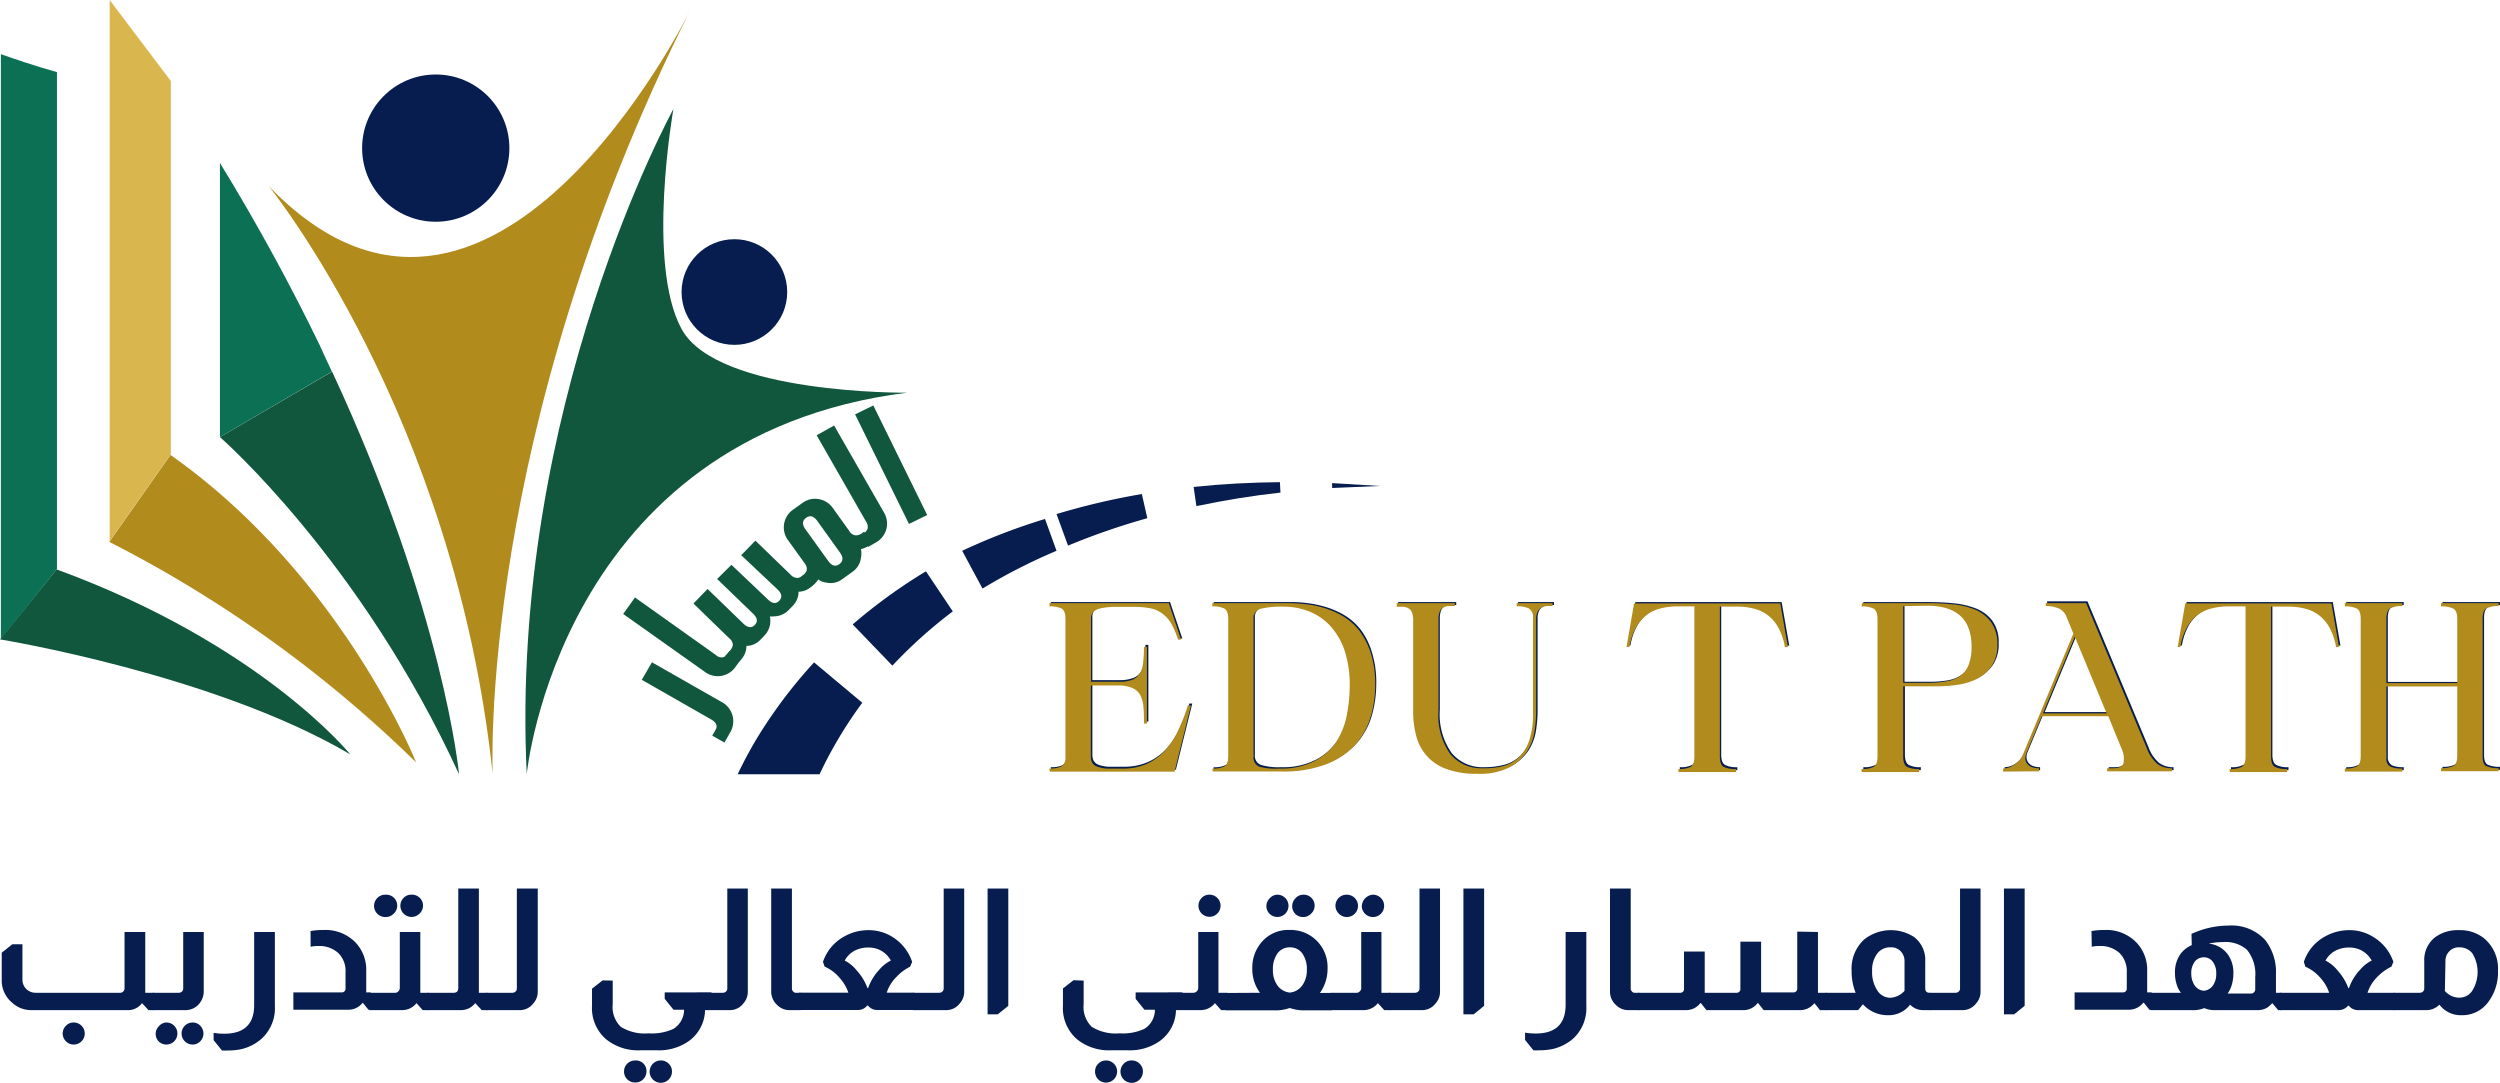 <svg xmlns="http://www.w3.org/2000/svg" width="260.76" height="112.975" viewBox="0 0 260.76 112.975">
  <g id="logo_open_source-02_٠٧٥٩١٤" data-name="logo open source-02_٠٧٥٩١٤" transform="translate(-28.91 -12.09)">
    <path id="Path_1" data-name="Path 1" d="M65.45,90.78c-14.13-8.34-36.54-12-36.54-12l5.9-7.3C56.17,79.29,65.45,90.78,65.45,90.78Z" fill="#11573e"/>
    <path id="Path_2" data-name="Path 2" d="M34.85,19.61V71.44L29,78.74v-61C32.55,19,34.85,19.61,34.85,19.61Z" fill="#0c7054"/>
    <path id="Path_3" data-name="Path 3" d="M72.31,91.61a130,130,0,0,0-32-23l6.38-9.07C64.25,71.9,72.07,91,72.31,91.61Z" fill="#b18b1c"/>
    <path id="Path_4" data-name="Path 4" d="M46.73,20.54V59.47l-6.38,9.06V12.09Z" fill="#dab74e"/>
    <path id="Path_5" data-name="Path 5" d="M76.79,92.85C66.51,70.44,51.85,57.68,51.85,57.68l11.7-6.83C75.24,76,76.79,92.85,76.79,92.85Z" fill="#11573e"/>
    <path id="Path_6" data-name="Path 6" d="M63.53,50.85,51.85,57.68V29.08c4.1,6.7,7.53,13.08,10.4,19C62.68,49,63.11,50,63.53,50.85Z" fill="#0c7054"/>
    <path id="Path_7" data-name="Path 7" d="M56.94,31.5S76.34,55.38,80.3,92.84c0,0-1.66-35.17,20.56-79.59C100.85,13.25,80.09,55.55,56.94,31.5Z" fill="#b18b1c"/>
    <path id="Path_8" data-name="Path 8" d="M99.15,23.46S82,54.61,83.85,92.84c0,0,3.41-35.23,39.66-39.79,0,0-19.74.2-23.49-6.61S99.15,23.46,99.15,23.46Z" fill="#11573e"/>
    <path id="Path_9" data-name="Path 9" d="M118.85,85.39a44.1,44.1,0,0,0-4.28,7.09c-.06.12-.12.25-.17.37h-8.55a44.063,44.063,0,0,1,2.16-4,50.88,50.88,0,0,1,5.81-7.67Z" fill="#071d4f"/>
    <path id="Path_10" data-name="Path 10" d="M117.85,77.22a55.489,55.489,0,0,1,7.64-5.54l2.8,4.18a49.052,49.052,0,0,0-6.3,5.66Z" fill="#071d4f"/>
    <path id="Path_11" data-name="Path 11" d="M129.27,69.54a64.449,64.449,0,0,1,8.64-3.32l1.2,3.32a59.631,59.631,0,0,0-7.72,3.94Z" fill="#071d4f"/>
    <path id="Path_12" data-name="Path 12" d="M139.11,65.71a73.242,73.242,0,0,1,8.9-2.09l.57,2.52A72.92,72.92,0,0,0,140.31,69Z" fill="#071d4f"/>
    <path id="Path_13" data-name="Path 13" d="M153.41,62.88c3-.32,6-.47,9-.5l.06,1.09c-3,.33-5.88.8-8.77,1.41Z" fill="#071d4f"/>
    <path id="Path_14" data-name="Path 14" d="M167.85,62.48l5,.3-4.99.21Z" fill="#071d4f"/>
    <path id="Path_15" data-name="Path 15" d="M104.33,85.4a2.27,2.27,0,0,1,.79,3l-.65,1.14-1.27-.72.35-.61c.23-.42.07-.77-.48-1.09L95.85,83l1.06-1.83Z" fill="#11573e"/>
    <path id="Path_16" data-name="Path 16" d="M95.14,74.41l8.44,6a.88.88,0,0,0,.74.24,1.1,1.1,0,0,0,.57-.47L105,80l1.19.85-.61.86a2.24,2.24,0,0,1-3.09.5l-8.58-6.08Z" fill="#11573e"/>
    <path id="Path_17" data-name="Path 17" d="M112.13,72.37a.79.79,0,0,0,.33-.13,1.51,1.51,0,0,0,.37-.25l.13-.15,1,1-.32.33a2,2,0,0,1-1.44.64,2.06,2.06,0,0,1-.6,1.47l-.43.44a2.16,2.16,0,0,1-1.57.66,1.271,1.271,0,0,1-.39,0,1.75,1.75,0,0,1,.05.4,2.18,2.18,0,0,1-.6,1.58l-.44.46a2,2,0,0,1-1.45.64,2.15,2.15,0,0,1-.6,1.47l-.56.58-1.06-1L105,80a1.16,1.16,0,0,0,.35-.65.92.92,0,0,0-.37-.68l-3.74-3.63,1.47-1.52,3.73,3.61c.46.45.86.49,1.2.14s.27-.73-.17-1.16l-3.76-3.63L105.2,71l3.8,3.61c.46.45.86.49,1.19.14s.28-.73-.18-1.18L106.22,70l1.48-1.52,3.75,3.63A.93.93,0,0,0,112.13,72.37Z" fill="#11573e"/>
    <path id="Path_18" data-name="Path 18" d="M118.16,67.93a1.14,1.14,0,0,0,.76-.3l.12-.08.85,1.19-.35.25a2,2,0,0,1-.83.37,2.42,2.42,0,0,1,0,.93,2.08,2.08,0,0,1-.88,1.44l-1.07.77a2,2,0,0,1-1.64.36,1.82,1.82,0,0,1-.86-.33,2.6,2.6,0,0,1-.62.66l-.29.21-.86-1.19.11-.08a1,1,0,0,0,.46-.57.94.94,0,0,0-.23-.73l-1.75-2.43a2.25,2.25,0,0,1,.48-3.1l1.09-.78a2.18,2.18,0,0,1,1.66-.37,2.25,2.25,0,0,1,1.44.89l1.75,2.44a.86.86,0,0,0,.66.45Zm-4-1.5c-.37-.51-.76-.63-1.17-.33s-.43.7-.06,1.21l2.36,3.28c.37.52.76.64,1.17.34s.43-.7.05-1.22Z" fill="#11573e"/>
    <path id="Path_19" data-name="Path 19" d="M115.91,56.47l5.24,9.14a2.24,2.24,0,0,1-.78,3l-.92.53-.73-1.27.17-.09a1,1,0,0,0,.51-.53.94.94,0,0,0-.16-.76l-5.15-9Z" fill="#11573e"/>
    <path id="Path_20" data-name="Path 20" d="M120,54.38l5.62,11.43-1.9.93L118.1,55.31Z" fill="#11573e"/>
    <circle id="Ellipse_1" data-name="Ellipse 1" cx="7.68" cy="7.68" r="7.68" transform="translate(66.68 19.86)" fill="#071d4f"/>
    <circle id="Ellipse_2" data-name="Ellipse 2" cx="5.51" cy="5.51" r="5.51" transform="translate(100 37.04)" fill="#071d4f"/>
    <path id="Path_21" data-name="Path 21" d="M44.06,109.3v6.08a1.61,1.61,0,0,1,0,.26H45v1.81h-.6l-.68-.73h0a1.77,1.77,0,0,1-1.49.73h-10a2.9,2.9,0,0,1-2-.73,3,3,0,0,1-1.14-2.46v-2.8l1.1-.88h1.06v3.68a1.36,1.36,0,0,0,1.37,1.38H41.4a.46.46,0,0,0,.5-.49V109.3Zm-7.46,9.44a1.15,1.15,0,1,1,0,2.3,1.09,1.09,0,0,1-.81-.34,1.13,1.13,0,0,1,0-1.62,1.09,1.09,0,0,1,.81-.34Z" fill="#071d4f"/>
    <path id="Path_22" data-name="Path 22" d="M50.16,109.3v6.2a2,2,0,0,1-.46,1.27,1.84,1.84,0,0,1-1.45.68H44.84v-1.81h2.72a.49.49,0,0,0,.34-.14.41.41,0,0,0,.12-.3v-5.9Zm-3.87,9.44a1.15,1.15,0,1,1-.8,2,1.13,1.13,0,0,1,0-1.62,1.07,1.07,0,0,1,.8-.38Zm2.71,0a1.07,1.07,0,0,1,.8.34,1.16,1.16,0,0,1,0,1.62,1.07,1.07,0,0,1-.8.34,1.15,1.15,0,0,1,0-2.3Z" fill="#071d4f"/>
    <path id="Path_23" data-name="Path 23" d="M57.58,109.3V117a4.32,4.32,0,0,1-1.35,3.4A4.9,4.9,0,0,1,54,121.54a7,7,0,0,1-1.32.12,5.4,5.4,0,0,1-.62,0l-.87-1.08v-.76a7,7,0,0,0,1.1.09q3.14,0,3.13-3V109.3Z" fill="#071d4f"/>
    <path id="Path_24" data-name="Path 24" d="M61.3,109.2a8.109,8.109,0,0,1,1.4-.11A4.38,4.38,0,0,1,66,110.4a4.14,4.14,0,0,1,1.11,2.94v2.26h.46v1.81h-.23l-.59-.73h0q-.15.16-.3.3a1.89,1.89,0,0,1-1.19.43H59.51V115.6h5a.39.39,0,0,0,.44-.44v-1.65a2.62,2.62,0,0,0-.74-2,2.91,2.91,0,0,0-2-.75,3.94,3.94,0,0,0-.9.08Z" fill="#071d4f"/>
    <path id="Path_25" data-name="Path 25" d="M72.75,109.3v6.34h.9v1.81H73l-.65-.73h0a1.88,1.88,0,0,1-1.5.73H67.42v-1.81h2.67a.43.43,0,0,0,.36-.14.46.46,0,0,0,.16-.35V109.3Zm-3.61-3.89a1.14,1.14,0,0,1,.81,2,1.1,1.1,0,0,1-.81.33,1.166,1.166,0,1,1,0-2.33Zm2.69,0a1.14,1.14,0,0,1,.81,2A1.167,1.167,0,0,1,71,105.75a1.08,1.08,0,0,1,.83-.34Z" fill="#071d4f"/>
    <path id="Path_26" data-name="Path 26" d="M78.86,104.77v10.87h.9v1.81h-.6l-.68-.73h0a1.89,1.89,0,0,1-1.51.73H73.53v-1.81h2.72a.51.51,0,0,0,.36-.14.62.62,0,0,0,.1-.3V104.77Z" fill="#071d4f"/>
    <path id="Path_27" data-name="Path 27" d="M85,104.77V115.5a1.81,1.81,0,0,1-.48,1.27,1.75,1.75,0,0,1-1.43.68H79.63v-1.81h2.73a.49.49,0,0,0,.34-.14.41.41,0,0,0,.12-.3V104.77Z" fill="#071d4f"/>
    <path id="Path_28" data-name="Path 28" d="M92.82,114.37v2.46a2.88,2.88,0,0,0,.84,2.36,4.73,4.73,0,0,0,2.9.68,5.36,5.36,0,0,0,2.58-.46,2.35,2.35,0,0,0,1.12-2h-1.1l-.92-1.14v-.67h4.88v1.81h-.67a4.07,4.07,0,0,1-1.77,3.32,5.42,5.42,0,0,1-3.24.91H95.69a5.29,5.29,0,0,1-3.56-1.15A4.28,4.28,0,0,1,90.66,117v-1.79l1.1-.86Zm2.34,8.33a1.11,1.11,0,0,1,.84.3,1.09,1.09,0,0,1,.34.81A1.16,1.16,0,0,1,95.16,125,1.14,1.14,0,0,1,94,123.85a1.12,1.12,0,0,1,.33-.81,1.15,1.15,0,0,1,.83-.34Zm2.69,0a1.11,1.11,0,0,1,.81.34,1.09,1.09,0,0,1,.34.81,1.165,1.165,0,1,1-1.2-1.15Z" fill="#071d4f"/>
    <path id="Path_29" data-name="Path 29" d="M106.91,104.77V115.5a1.81,1.81,0,0,1-.48,1.27,1.75,1.75,0,0,1-1.43.68h-3.42v-1.81h2.73a.49.49,0,0,0,.34-.14.41.41,0,0,0,.12-.3V104.77Z" fill="#071d4f"/>
    <path id="Path_30" data-name="Path 30" d="M111.51,104.77V115.2a.38.38,0,0,0,.11.28.37.37,0,0,0,.34.16h.46v1.81h-1.15a1.79,1.79,0,0,1-1.28-.52,1.88,1.88,0,0,1-.64-1.43V104.77Z" fill="#071d4f"/>
    <path id="Path_31" data-name="Path 31" d="M114.75,112.42a4.71,4.71,0,0,1,2.2-2.64,5.07,5.07,0,0,1,2.56-.67,4.65,4.65,0,0,1,2.54.74,4.85,4.85,0,0,1,2,2.57l-.21.5A5,5,0,0,0,122.4,114a4.09,4.09,0,0,0-1,1.63h2.85v1.81h-3.9a1.21,1.21,0,0,1-.9-.46h-.09a1.24,1.24,0,0,1-.94.46h-6.16v-1.81h5.14a4.52,4.52,0,0,0-.91-1.54,4.27,4.27,0,0,0-1.57-1.18Zm7.08-.14a2.6,2.6,0,0,0-1.15-1.1,2.7,2.7,0,0,0-1.22-.26,3,3,0,0,0-1.34.3,2.45,2.45,0,0,0-1.1,1.06,3.85,3.85,0,0,1,1.27,1.06,5.5,5.5,0,0,1,1.1,1.81h.07a5.36,5.36,0,0,1,1.15-1.9A3.79,3.79,0,0,1,121.83,112.28Z" fill="#071d4f"/>
    <path id="Path_32" data-name="Path 32" d="M129.48,104.77V115.5a1.81,1.81,0,0,1-.48,1.27,1.75,1.75,0,0,1-1.43.68h-3.42v-1.81h2.73a.45.45,0,0,0,.33-.14.38.38,0,0,0,.13-.3V104.77Z" fill="#071d4f"/>
    <path id="Path_33" data-name="Path 33" d="M134.08,104.77V117l-1.1.89h-1.06V104.77Z" fill="#071d4f"/>
    <path id="Path_34" data-name="Path 34" d="M141.94,114.37v2.46a2.88,2.88,0,0,0,.84,2.36,4.73,4.73,0,0,0,2.9.68,5.36,5.36,0,0,0,2.58-.46,2.32,2.32,0,0,0,1.11-2h-1.09l-.92-1.14v-.67h4.88v1.81h-.67a4.07,4.07,0,0,1-1.77,3.32,5.42,5.42,0,0,1-3.24.91h-1.75a5.29,5.29,0,0,1-3.56-1.15,4.28,4.28,0,0,1-1.47-3.51v-1.79l1.1-.86Zm2.34,8.33a1.11,1.11,0,0,1,.81.34,1.09,1.09,0,0,1,.34.81,1.16,1.16,0,0,1-1.15,1.16,1.14,1.14,0,0,1-1.15-1.16,1.12,1.12,0,0,1,.33-.81,1.15,1.15,0,0,1,.82-.34Zm2.69,0a1.11,1.11,0,0,1,.81.34,1.09,1.09,0,0,1,.34.81,1.17,1.17,0,1,1-2-.81,1.1,1.1,0,0,1,.88-.34Z" fill="#071d4f"/>
    <path id="Path_35" data-name="Path 35" d="M156,109.3v6.34h.9v1.81h-.62l-.65-.73h0a1.88,1.88,0,0,1-1.5.73H150.7v-1.81h2.67a.51.51,0,0,0,.52-.49V109.3Zm-1-3.89a1.154,1.154,0,1,1-.8.39,1.08,1.08,0,0,1,.8-.39Z" fill="#071d4f"/>
    <path id="Path_36" data-name="Path 36" d="M160.33,115.64a4.16,4.16,0,0,1-.8-2.57,4,4,0,0,1,.7-2.35,3.64,3.64,0,0,1,3.22-1.63,3.8,3.8,0,0,1,2.67,1,3.88,3.88,0,0,1,1.26,3,4.31,4.31,0,0,1-.8,2.57h1.22v1.81h-2.65a4.46,4.46,0,0,1-1.67-.23h-.09a4.33,4.33,0,0,1-1.66.23h-4.92v-1.81Zm1.81-10.23a1.162,1.162,0,1,1-.8,2,1.12,1.12,0,0,1,0-1.61A1.07,1.07,0,0,1,162.14,105.41Zm1.31,10.21a1.8,1.8,0,0,0,1.28-.73,2.7,2.7,0,0,0,.49-1.66,2.79,2.79,0,0,0-.48-1.7,1.54,1.54,0,0,0-1.29-.63,1.56,1.56,0,0,0-1.29.63,2.79,2.79,0,0,0-.48,1.7,2.7,2.7,0,0,0,.48,1.66A1.82,1.82,0,0,0,163.45,115.62Zm1.38-10.21a1.14,1.14,0,0,1,.81,2,1.1,1.1,0,0,1-.81.33,1.13,1.13,0,0,1-.81-.32,1.16,1.16,0,0,1,0-1.62,1.07,1.07,0,0,1,.81-.39Z" fill="#071d4f"/>
    <path id="Path_37" data-name="Path 37" d="M173,109.3v6.34h.91v1.81h-.62l-.66-.73h0a1.9,1.9,0,0,1-1.51.73h-3.41v-1.81h2.67a.41.41,0,0,0,.35-.14.43.43,0,0,0,.16-.35V109.3Zm-3.61-3.89a1.165,1.165,0,1,1,0,2.33,1.12,1.12,0,0,1-.81-.33,1.15,1.15,0,0,1,.81-2Zm2.69,0a1.166,1.166,0,1,1-1.13,1.2,1.257,1.257,0,0,1,1.13-1.2Z" fill="#071d4f"/>
    <path id="Path_38" data-name="Path 38" d="M179.11,104.77V115.5a1.81,1.81,0,0,1-.48,1.27,1.75,1.75,0,0,1-1.43.68h-3.42v-1.81h2.73a.49.49,0,0,0,.34-.14.41.41,0,0,0,.12-.3V104.77Z" fill="#071d4f"/>
    <path id="Path_39" data-name="Path 39" d="M183.71,104.77V117l-1.09.89h-1.07V104.77Z" fill="#071d4f"/>
    <path id="Path_40" data-name="Path 40" d="M194.37,109.3V117a4.32,4.32,0,0,1-1.35,3.4,4.9,4.9,0,0,1-2.23,1.12,7,7,0,0,1-1.32.12,5.4,5.4,0,0,1-.62,0l-.87-1.08v-.76a7,7,0,0,0,1.1.09q3.13,0,3.13-3V109.3Z" fill="#071d4f"/>
    <path id="Path_41" data-name="Path 41" d="M199,104.77V115.2a.38.38,0,0,0,.11.28.36.36,0,0,0,.33.16h.46v1.81h-1.15a1.77,1.77,0,0,1-1.27-.52,1.84,1.84,0,0,1-.64-1.43V104.77Z" fill="#071d4f"/>
    <path id="Path_42" data-name="Path 42" d="M218.53,109.3v6.34h.9v1.81h-.69l-.58-.73h0a1.88,1.88,0,0,1-1.5.73h-3.79l-.58-.73h-.06a1.83,1.83,0,0,1-1.48.73H206.9l-.58-.73h-.06a1.83,1.83,0,0,1-1.48.73h-5v-1.81h4.34a.39.39,0,0,0,.44-.44v-3.86h2.16v4.3H210a.39.39,0,0,0,.44-.44v-4.89h2.16v5.29h3.33a.39.39,0,0,0,.44-.44v-5.9Z" fill="#071d4f"/>
    <path id="Path_43" data-name="Path 43" d="M222.46,115.64a6,6,0,0,1-.42-2.3,4.12,4.12,0,0,1,1.29-3.24,4.46,4.46,0,0,1,5.22-.28,3,3,0,0,1,1.17,2.55v2.83a.55.55,0,0,0,.09.3.44.44,0,0,0,.31.14h.16v1.81h-.77a1.86,1.86,0,0,1-1.37-.57,2.79,2.79,0,0,1-2.3,1.1,3.47,3.47,0,0,1-2.62-1.14h0l-.5.61h-3.38v-1.81Zm5.1-3.27a1.47,1.47,0,0,0-.41-1.07,1.37,1.37,0,0,0-1.06-.4,1.67,1.67,0,0,0-1.39.67,2.86,2.86,0,0,0-.52,1.81,3.46,3.46,0,0,0,.53,2,1.59,1.59,0,0,0,1.36.78,2.14,2.14,0,0,0,1.49-.72Z" fill="#071d4f"/>
    <path id="Path_44" data-name="Path 44" d="M235.49,104.77V115.5a1.81,1.81,0,0,1-.48,1.27,1.76,1.76,0,0,1-1.43.68h-3.42v-1.81h2.73a.45.45,0,0,0,.33-.14.38.38,0,0,0,.13-.3V104.77Z" fill="#071d4f"/>
    <path id="Path_45" data-name="Path 45" d="M240.09,104.77V117l-1.1.89h-1.06V104.77Z" fill="#071d4f"/>
    <path id="Path_46" data-name="Path 46" d="M247.06,109.2a8.2,8.2,0,0,1,1.4-.11,4.35,4.35,0,0,1,3.29,1.31,4.1,4.1,0,0,1,1.12,2.94v2.26h.46v1.81h-.23l-.58-.73h-.06a2.129,2.129,0,0,1-.3.3,1.86,1.86,0,0,1-1.18.43H245.3V115.6h5a.39.39,0,0,0,.44-.44v-1.65a2.66,2.66,0,0,0-.74-2,2.91,2.91,0,0,0-2-.75,4,4,0,0,0-.91.08Z" fill="#071d4f"/>
    <path id="Path_47" data-name="Path 47" d="M257.49,109.5a9.28,9.28,0,0,1,3.88-.87,4.75,4.75,0,0,1,3.82,1.52,5.42,5.42,0,0,1,1.11,3.58v1.91h.58v1.81h-.35l-.61-.73h0a4.5,4.5,0,0,1-.44.41,1.83,1.83,0,0,1-1.05.32H260a2.62,2.62,0,0,1-1.14-.2h-.07a3.12,3.12,0,0,1-1.31.2H253.2v-1.81h3.19a2.56,2.56,0,0,1-.46-.92,3.771,3.771,0,0,1-.16-1.13,3.24,3.24,0,0,1,.58-2,2.85,2.85,0,0,1,1.17-.92Zm1.29,5.93a1.29,1.29,0,0,0,.94-.54,2,2,0,0,0,.35-1.23,1.92,1.92,0,0,0-.4-1.31,1.14,1.14,0,0,0-.89-.41,1.22,1.22,0,0,0-.88.37,1.94,1.94,0,0,0-.43,1.35,2.15,2.15,0,0,0,.37,1.24,1.28,1.28,0,0,0,.94.53Zm5.36-1.42a4,4,0,0,0-.86-2.85,3.38,3.38,0,0,0-2.46-.81,7.68,7.68,0,0,0-1.54.16,2.8,2.8,0,0,1,2,1.13,3.24,3.24,0,0,1,.58,2,4.2,4.2,0,0,1-.14,1.08,3,3,0,0,1-.46,1h2.42a.4.4,0,0,0,.34-.14.41.41,0,0,0,.12-.3Z" fill="#071d4f"/>
    <path id="Path_48" data-name="Path 48" d="M269.21,112.42a4.69,4.69,0,0,1,2.19-2.64,5.11,5.11,0,0,1,2.57-.67,4.62,4.62,0,0,1,2.53.74,4.8,4.8,0,0,1,2.05,2.57l-.21.5a5.15,5.15,0,0,0-1.49,1.09,4.21,4.21,0,0,0-1,1.63h2.85v1.81h-3.89a1.23,1.23,0,0,1-.91-.46h-.08a1.27,1.27,0,0,1-.94.46h-6.16v-1.81h5.13a4.32,4.32,0,0,0-.9-1.54,4.38,4.38,0,0,0-1.58-1.18Zm7.08-.14a2.7,2.7,0,0,0-1.15-1.1,2.76,2.76,0,0,0-1.22-.26,3,3,0,0,0-1.35.3,2.5,2.5,0,0,0-1.1,1.06,3.87,3.87,0,0,1,1.28,1.06,5.68,5.68,0,0,1,1.1,1.81h.07a5.21,5.21,0,0,1,1.15-1.9,3.69,3.69,0,0,1,1.22-.97Z" fill="#071d4f"/>
    <path id="Path_49" data-name="Path 49" d="M281.77,112.37a3,3,0,0,1,1.17-2.55,4.06,4.06,0,0,1,2.52-.71,3.94,3.94,0,0,1,2.63.92,4.12,4.12,0,0,1,1.37,3.31,5.16,5.16,0,0,1-1.08,3.35,3.33,3.33,0,0,1-2.71,1.29,2.79,2.79,0,0,1-2.32-1.1,1.88,1.88,0,0,1-1.38.57h-3.38v-1.81h2.72a.48.48,0,0,0,.34-.14.41.41,0,0,0,.12-.3Zm2.15,3.08a2,2,0,0,0,1.5.7,1.59,1.59,0,0,0,1.36-.73,3.71,3.71,0,0,0,0-3.9,1.7,1.7,0,0,0-1.38-.62,1.31,1.31,0,0,0-1,.4,1.39,1.39,0,0,0-.42,1.07Z" fill="#071d4f"/>
    <path id="Path_50" data-name="Path 50" d="M198.7,79.43l.79-4.54h15.25l.8,4.54h-.32a6.31,6.31,0,0,0-.67-2,4.09,4.09,0,0,0-1.11-1.31,4,4,0,0,0-1.46-.7,7.84,7.84,0,0,0-1.81-.2h-1.73V90.81c0,.56.14.92.41,1.07a2.61,2.61,0,0,0,1.27.23v.31h-6v-.31a2.59,2.59,0,0,0,1.27-.23c.26-.15.39-.51.39-1.07V75.2H204a7.64,7.64,0,0,0-1.78.2,4,4,0,0,0-1.47.7,4.36,4.36,0,0,0-1.11,1.31,6.56,6.56,0,0,0-.67,2Z" fill="#071d4f"/>
    <path id="Path_51" data-name="Path 51" d="M238,92.42v-.31a2.08,2.08,0,0,0,1.21-.43,2.47,2.47,0,0,0,.88-1.08L245.32,78l-.68-1.64a1.6,1.6,0,0,0-.89-1,3.52,3.52,0,0,0-1.32-.24v-.31h4.21L253,90a3.89,3.89,0,0,0,1.1,1.65,2.41,2.41,0,0,0,1.52.46v.31h-6.76v-.31h.65c.62,0,1-.2,1.07-.61a2.52,2.52,0,0,0-.23-1.48L249,86.68h-7l-1.59,3.82a1.3,1.3,0,0,0-.12.69,1,1,0,0,0,.23.5A1.06,1.06,0,0,0,241,92a1.94,1.94,0,0,0,.7.11v.31Zm4.18-6.06h6.64l-3.32-8Z" fill="#071d4f"/>
    <path id="Path_52" data-name="Path 52" d="M273.63,92.11a2.57,2.57,0,0,0,1.26-.23c.26-.15.4-.51.4-1.07V76.5c0-.56-.14-.92-.4-1.07a2.69,2.69,0,0,0-1.26-.23v-.31h6v.31a2.64,2.64,0,0,0-1.24.22c-.26.14-.4.48-.42,1v6.8h7.39V76.5c0-.56-.14-.92-.41-1.07a2.75,2.75,0,0,0-1.28-.23v-.31h6v.31a2.66,2.66,0,0,0-1.26.23c-.26.15-.4.51-.4,1.07V90.86c0,.55.14.89.4,1a2.84,2.84,0,0,0,1.26.21v.31h-6v-.31a2.63,2.63,0,0,0,1.28-.23c.27-.15.41-.51.41-1.07V83.55h-7.39v7.5a.93.93,0,0,0,.46.88,3.08,3.08,0,0,0,1.2.18v.31h-6Z" fill="#071d4f"/>
    <path id="Path_53" data-name="Path 53" d="M223.26,74.89h6.83a25.7,25.7,0,0,1,2.65.13,8.56,8.56,0,0,1,2.33.56,3.91,3.91,0,0,1,1.67,1.29,3.74,3.74,0,0,1,.64,2.3,3.86,3.86,0,0,1-.6,2.27,4.18,4.18,0,0,1-1.53,1.33,6.47,6.47,0,0,1-2,.62,15,15,0,0,1-2.18.16H227.6v7.26c0,.56.14.92.41,1.07a2.57,2.57,0,0,0,1.25.23v.31h-6v-.31a2.55,2.55,0,0,0,1.25-.23c.27-.15.41-.51.41-1.07V76.5c0-.56-.14-.92-.41-1.07a2.67,2.67,0,0,0-1.25-.23Zm4.3.31v8h2.58a11,11,0,0,0,2-.16,3.53,3.53,0,0,0,1.43-.6,2.62,2.62,0,0,0,.85-1.17,5.381,5.381,0,0,0,.27-1.84q0-4.26-4.64-4.26Z" fill="#071d4f"/>
    <path id="Path_54" data-name="Path 54" d="M256.19,79.43l.79-4.54h15.25l.8,4.54h-.32a6.56,6.56,0,0,0-.67-2,4.089,4.089,0,0,0-1.11-1.31,4,4,0,0,0-1.46-.7,7.84,7.84,0,0,0-1.81-.2h-1.73V90.81c0,.56.14.92.41,1.07a2.61,2.61,0,0,0,1.27.23v.31h-6v-.31a2.59,2.59,0,0,0,1.27-.23c.26-.15.39-.51.39-1.07V75.2h-1.75a7.64,7.64,0,0,0-1.78.2,4,4,0,0,0-1.47.7,4.36,4.36,0,0,0-1.11,1.31,6.561,6.561,0,0,0-.67,2Z" fill="#071d4f"/>
    <path id="Path_55" data-name="Path 55" d="M155.5,92.11a2.52,2.52,0,0,0,1.26-.23c.27-.15.4-.51.4-1.07V76.5c0-.56-.13-.92-.4-1.07a2.63,2.63,0,0,0-1.26-.23v-.31h7.84a12.684,12.684,0,0,1,1.78.09,11.241,11.241,0,0,1,2,.4,8.78,8.78,0,0,1,2,.87,6.08,6.08,0,0,1,1.71,1.51A7.47,7.47,0,0,1,172,80.1a10.5,10.5,0,0,1,.46,3.33,12,12,0,0,1-.49,3.39,7.38,7.38,0,0,1-1.63,2.87,7.88,7.88,0,0,1-3,2,12.48,12.48,0,0,1-4.61.74H155.5Zm7,0a7.53,7.53,0,0,0,3.69-.79,6.22,6.22,0,0,0,2.24-2,7.94,7.94,0,0,0,1.11-2.8,16,16,0,0,0,.3-3.06,11.21,11.21,0,0,0-.53-3.61,7.31,7.31,0,0,0-1.46-2.56,6,6,0,0,0-2.19-1.54,7.09,7.09,0,0,0-2.75-.52,8.84,8.84,0,0,0-2.41.23,1,1,0,0,0-.7,1V90.81a1,1,0,0,0,.62,1.06A6.31,6.31,0,0,0,162.5,92.11Z" fill="#071d4f"/>
    <path id="Path_56" data-name="Path 56" d="M138.5,92.11a2.91,2.91,0,0,0,1.2-.19,1,1,0,0,0,.48-.87V76.5c0-.56-.14-.92-.4-1.07a2.69,2.69,0,0,0-1.26-.23v-.31h12.43l1.28,3.8h-.31a9,9,0,0,0-.73-1.7,3.49,3.49,0,0,0-.9-1.06,3.18,3.18,0,0,0-1.25-.55,8.74,8.74,0,0,0-1.74-.16h-2.16a6.51,6.51,0,0,0-1.37.17,1.43,1.43,0,0,0-.72.38,1.05,1.05,0,0,0-.2.69v6.57h2.76a4,4,0,0,0,1.54-.24,1.73,1.73,0,0,0,.82-.7,2.89,2.89,0,0,0,.34-1.14c0-.46.07-1,.07-1.6h.31v8h-.31c0-.61,0-1.16-.05-1.65a3.24,3.24,0,0,0-.3-1.25,1.66,1.66,0,0,0-.82-.79,3.64,3.64,0,0,0-1.6-.28h-2.76v7.43a1.24,1.24,0,0,0,.15.66,1,1,0,0,0,.53.4,3.41,3.41,0,0,0,1,.19h1.54a6.14,6.14,0,0,0,2.65-.52,5.86,5.86,0,0,0,1.9-1.4,8.39,8.39,0,0,0,1.34-2.1,20.459,20.459,0,0,0,1-2.57h.31l-1.71,6.9h-13Z" fill="#071d4f"/>
    <path id="Path_57" data-name="Path 57" d="M174.74,74.89h6.06v.31a5.58,5.58,0,0,0-.76,0,1.19,1.19,0,0,0-.53.19.94.94,0,0,0-.31.43,2.33,2.33,0,0,0-.11.77v9.53a7,7,0,0,0,1.23,4.51,4.19,4.19,0,0,0,3.42,1.48,8,8,0,0,0,2.1-.26,4,4,0,0,0,1.65-.93,4.44,4.44,0,0,0,1.08-1.79,8.851,8.851,0,0,0,.39-2.84V76.4a1.029,1.029,0,0,0-.47-1,3.07,3.07,0,0,0-1.24-.2v-.31H191v.31a4.509,4.509,0,0,0-.65,0,1.28,1.28,0,0,0-.54.19,1.07,1.07,0,0,0-.38.43,1.86,1.86,0,0,0-.14.77v9.7a13.56,13.56,0,0,1-.17,2,5.32,5.32,0,0,1-.78,2.08A4.93,4.93,0,0,1,186.49,92a6.9,6.9,0,0,1-3.33.67,9,9,0,0,1-3.21-.49,5.25,5.25,0,0,1-2.07-1.37,5.16,5.16,0,0,1-1.11-2.08,10.23,10.23,0,0,1-.32-2.6V76.64a2.33,2.33,0,0,0-.11-.77.94.94,0,0,0-.31-.43,1.19,1.19,0,0,0-.53-.19,5.578,5.578,0,0,0-.76,0Z" fill="#071d4f"/>
    <path id="Path_58" data-name="Path 58" d="M198.56,79.58l.79-4.55H214.6l.8,4.55h-.32a6.39,6.39,0,0,0-.67-2,4.15,4.15,0,0,0-1.11-1.32,4,4,0,0,0-1.47-.69,7.17,7.17,0,0,0-1.8-.21H208.3V91c0,.57.13.92.41,1.08a2.73,2.73,0,0,0,1.27.22v.32h-6V92.3a2.73,2.73,0,0,0,1.27-.22c.26-.16.39-.51.39-1.08V75.34H203.9a7.07,7.07,0,0,0-1.78.21,4,4,0,0,0-1.47.69,4.28,4.28,0,0,0-1.11,1.32,6.39,6.39,0,0,0-.67,2Z" fill="#b18b1c"/>
    <path id="Path_59" data-name="Path 59" d="M237.84,92.57v-.32a2.08,2.08,0,0,0,1.21-.43,2.47,2.47,0,0,0,.88-1.08l5.24-12.56-.67-1.64a1.6,1.6,0,0,0-.89-1,3.52,3.52,0,0,0-1.32-.24V75h4.21l6.32,15.11a4.11,4.11,0,0,0,1.11,1.66,2.47,2.47,0,0,0,1.52.45v.32h-6.76v-.32h.65c.62,0,1-.2,1.07-.61a2.6,2.6,0,0,0-.23-1.48l-1.37-3.34h-6.93l-1.59,3.82a1.3,1.3,0,0,0-.12.69.93.93,0,0,0,.23.5,1.16,1.16,0,0,0,.49.32,2.19,2.19,0,0,0,.7.1v.32ZM242,86.5h6.64l-3.32-8Z" fill="#b18b1c"/>
    <path id="Path_60" data-name="Path 60" d="M273.48,92.25a2.73,2.73,0,0,0,1.27-.22c.26-.16.39-.51.39-1.08V76.64c0-.56-.13-.92-.39-1.07a2.71,2.71,0,0,0-1.27-.23V75h6v.31a2.64,2.64,0,0,0-1.24.22c-.26.14-.4.48-.42,1v6.81h7.39v-6.7c0-.56-.14-.92-.41-1.07a2.78,2.78,0,0,0-1.28-.23V75h6v.31a2.63,2.63,0,0,0-1.26.23c-.27.15-.4.51-.4,1.07V91c0,.55.13.89.4,1a2.81,2.81,0,0,0,1.26.21v.32h-6v-.32a2.8,2.8,0,0,0,1.28-.22c.27-.16.41-.51.41-1.08V83.69h-7.39v7.5a.866.866,0,0,0,.46.88,3.08,3.08,0,0,0,1.2.18v.32h-6Z" fill="#b18b1c"/>
    <path id="Path_61" data-name="Path 61" d="M223.12,75H230a25.371,25.371,0,0,1,2.64.13,8.19,8.19,0,0,1,2.34.57A4,4,0,0,1,236.6,77a3.8,3.8,0,0,1,.64,2.3,3.84,3.84,0,0,1-.6,2.27,4.16,4.16,0,0,1-1.53,1.33,6.45,6.45,0,0,1-2.05.62,14.8,14.8,0,0,1-2.17.16h-3.47V91c0,.57.14.92.41,1.08a2.69,2.69,0,0,0,1.25.22v.32h-6V92.3a2.71,2.71,0,0,0,1.25-.22c.27-.16.41-.51.41-1.08V76.64c0-.56-.14-.92-.41-1.07a2.7,2.7,0,0,0-1.25-.23Zm4.3.31v8H230a11,11,0,0,0,2-.17,3.28,3.28,0,0,0,1.43-.6,2.53,2.53,0,0,0,.84-1.17,5.12,5.12,0,0,0,.28-1.84q0-4.26-4.64-4.26Z" fill="#b18b1c"/>
    <path id="Path_62" data-name="Path 62" d="M256.05,79.58l.79-4.55h15.25l.79,4.55h-.31a6.39,6.39,0,0,0-.67-2,4.281,4.281,0,0,0-1.11-1.32,4,4,0,0,0-1.47-.69,7.17,7.17,0,0,0-1.8-.21h-1.73V91c0,.57.13.92.41,1.08a2.73,2.73,0,0,0,1.27.22v.32h-6V92.3a2.65,2.65,0,0,0,1.26-.22c.27-.16.4-.51.4-1.08V75.34h-1.75a7.07,7.07,0,0,0-1.78.21,4,4,0,0,0-1.47.69A4.28,4.28,0,0,0,257,77.56a6.39,6.39,0,0,0-.67,2Z" fill="#b18b1c"/>
    <path id="Path_63" data-name="Path 63" d="M155.36,92.25a2.68,2.68,0,0,0,1.26-.22c.26-.16.4-.51.4-1.08V76.64c0-.56-.14-.92-.4-1.07a2.66,2.66,0,0,0-1.26-.23V75h7.84a16.879,16.879,0,0,1,1.78.1,10.38,10.38,0,0,1,2,.39,8.78,8.78,0,0,1,2,.87,6.24,6.24,0,0,1,1.71,1.51,8,8,0,0,1,1.2,2.34,10.79,10.79,0,0,1,.46,3.33,11.64,11.64,0,0,1-.5,3.39,7.47,7.47,0,0,1-1.62,2.88,8.06,8.06,0,0,1-3,2,12.48,12.48,0,0,1-4.62.75H155.4Zm7,0a7.56,7.56,0,0,0,3.69-.79,6.3,6.3,0,0,0,2.24-2,8,8,0,0,0,1.1-2.79,16.209,16.209,0,0,0,.3-3.07,11.22,11.22,0,0,0-.52-3.61,7.31,7.31,0,0,0-1.46-2.56,6,6,0,0,0-2.19-1.54,7.09,7.09,0,0,0-2.75-.52,8.84,8.84,0,0,0-2.41.23,1,1,0,0,0-.7,1.05V91a1,1,0,0,0,.62,1.06,6.31,6.31,0,0,0,2.08.19Z" fill="#b18b1c"/>
    <path id="Path_64" data-name="Path 64" d="M138.35,92.25a3,3,0,0,0,1.21-.19,1,1,0,0,0,.48-.87V76.64c0-.56-.13-.92-.39-1.07a2.71,2.71,0,0,0-1.27-.23V75h12.44l1.28,3.8h-.32a8.67,8.67,0,0,0-.72-1.7,3.61,3.61,0,0,0-.9-1,3.11,3.11,0,0,0-1.25-.56,8.841,8.841,0,0,0-1.75-.15h-2.15a7.25,7.25,0,0,0-1.37.17,1.32,1.32,0,0,0-.72.39,1,1,0,0,0-.21.68V83.2h2.77A4,4,0,0,0,147,83a1.67,1.67,0,0,0,.82-.7,2.84,2.84,0,0,0,.33-1.14,14.836,14.836,0,0,0,.08-1.6h.31v8h-.31c0-.61,0-1.16-.05-1.65a3.28,3.28,0,0,0-.3-1.25,1.7,1.7,0,0,0-.82-.79,3.64,3.64,0,0,0-1.6-.28h-2.77V91a1.3,1.3,0,0,0,.16.67,1,1,0,0,0,.53.39,3.73,3.73,0,0,0,1,.2h1.54a6.25,6.25,0,0,0,2.64-.51,5.93,5.93,0,0,0,1.9-1.41,8.349,8.349,0,0,0,1.35-2.09,19.139,19.139,0,0,0,1-2.58h.32l-1.71,6.91h-13Z" fill="#b18b1c"/>
    <path id="Path_65" data-name="Path 65" d="M174.6,75h6.06v.31a5.58,5.58,0,0,0-.76,0,1.33,1.33,0,0,0-.53.19.92.92,0,0,0-.31.44,2.25,2.25,0,0,0-.11.77v9.52a6.94,6.94,0,0,0,1.23,4.51,4.17,4.17,0,0,0,3.41,1.48A8.13,8.13,0,0,0,185.7,92a4,4,0,0,0,1.65-.93,4.44,4.44,0,0,0,1.08-1.79,8.83,8.83,0,0,0,.38-2.84v-9.9a1.035,1.035,0,0,0-.46-1,2.92,2.92,0,0,0-1.24-.21V75h3.73v.31a4.4,4.4,0,0,0-.65,0,1.56,1.56,0,0,0-.55.19,1.09,1.09,0,0,0-.37.44,1.79,1.79,0,0,0-.14.77V86.4a13.449,13.449,0,0,1-.17,2,5.32,5.32,0,0,1-.78,2.08,4.93,4.93,0,0,1-1.83,1.65,6.9,6.9,0,0,1-3.33.67,9,9,0,0,1-3.21-.49,4.93,4.93,0,0,1-3.18-3.45,9.8,9.8,0,0,1-.32-2.6V76.79a2.25,2.25,0,0,0-.11-.77.87.87,0,0,0-.32-.44,1.23,1.23,0,0,0-.52-.19,5.58,5.58,0,0,0-.76,0Z" fill="#b18b1c"/>
  </g>
</svg>
